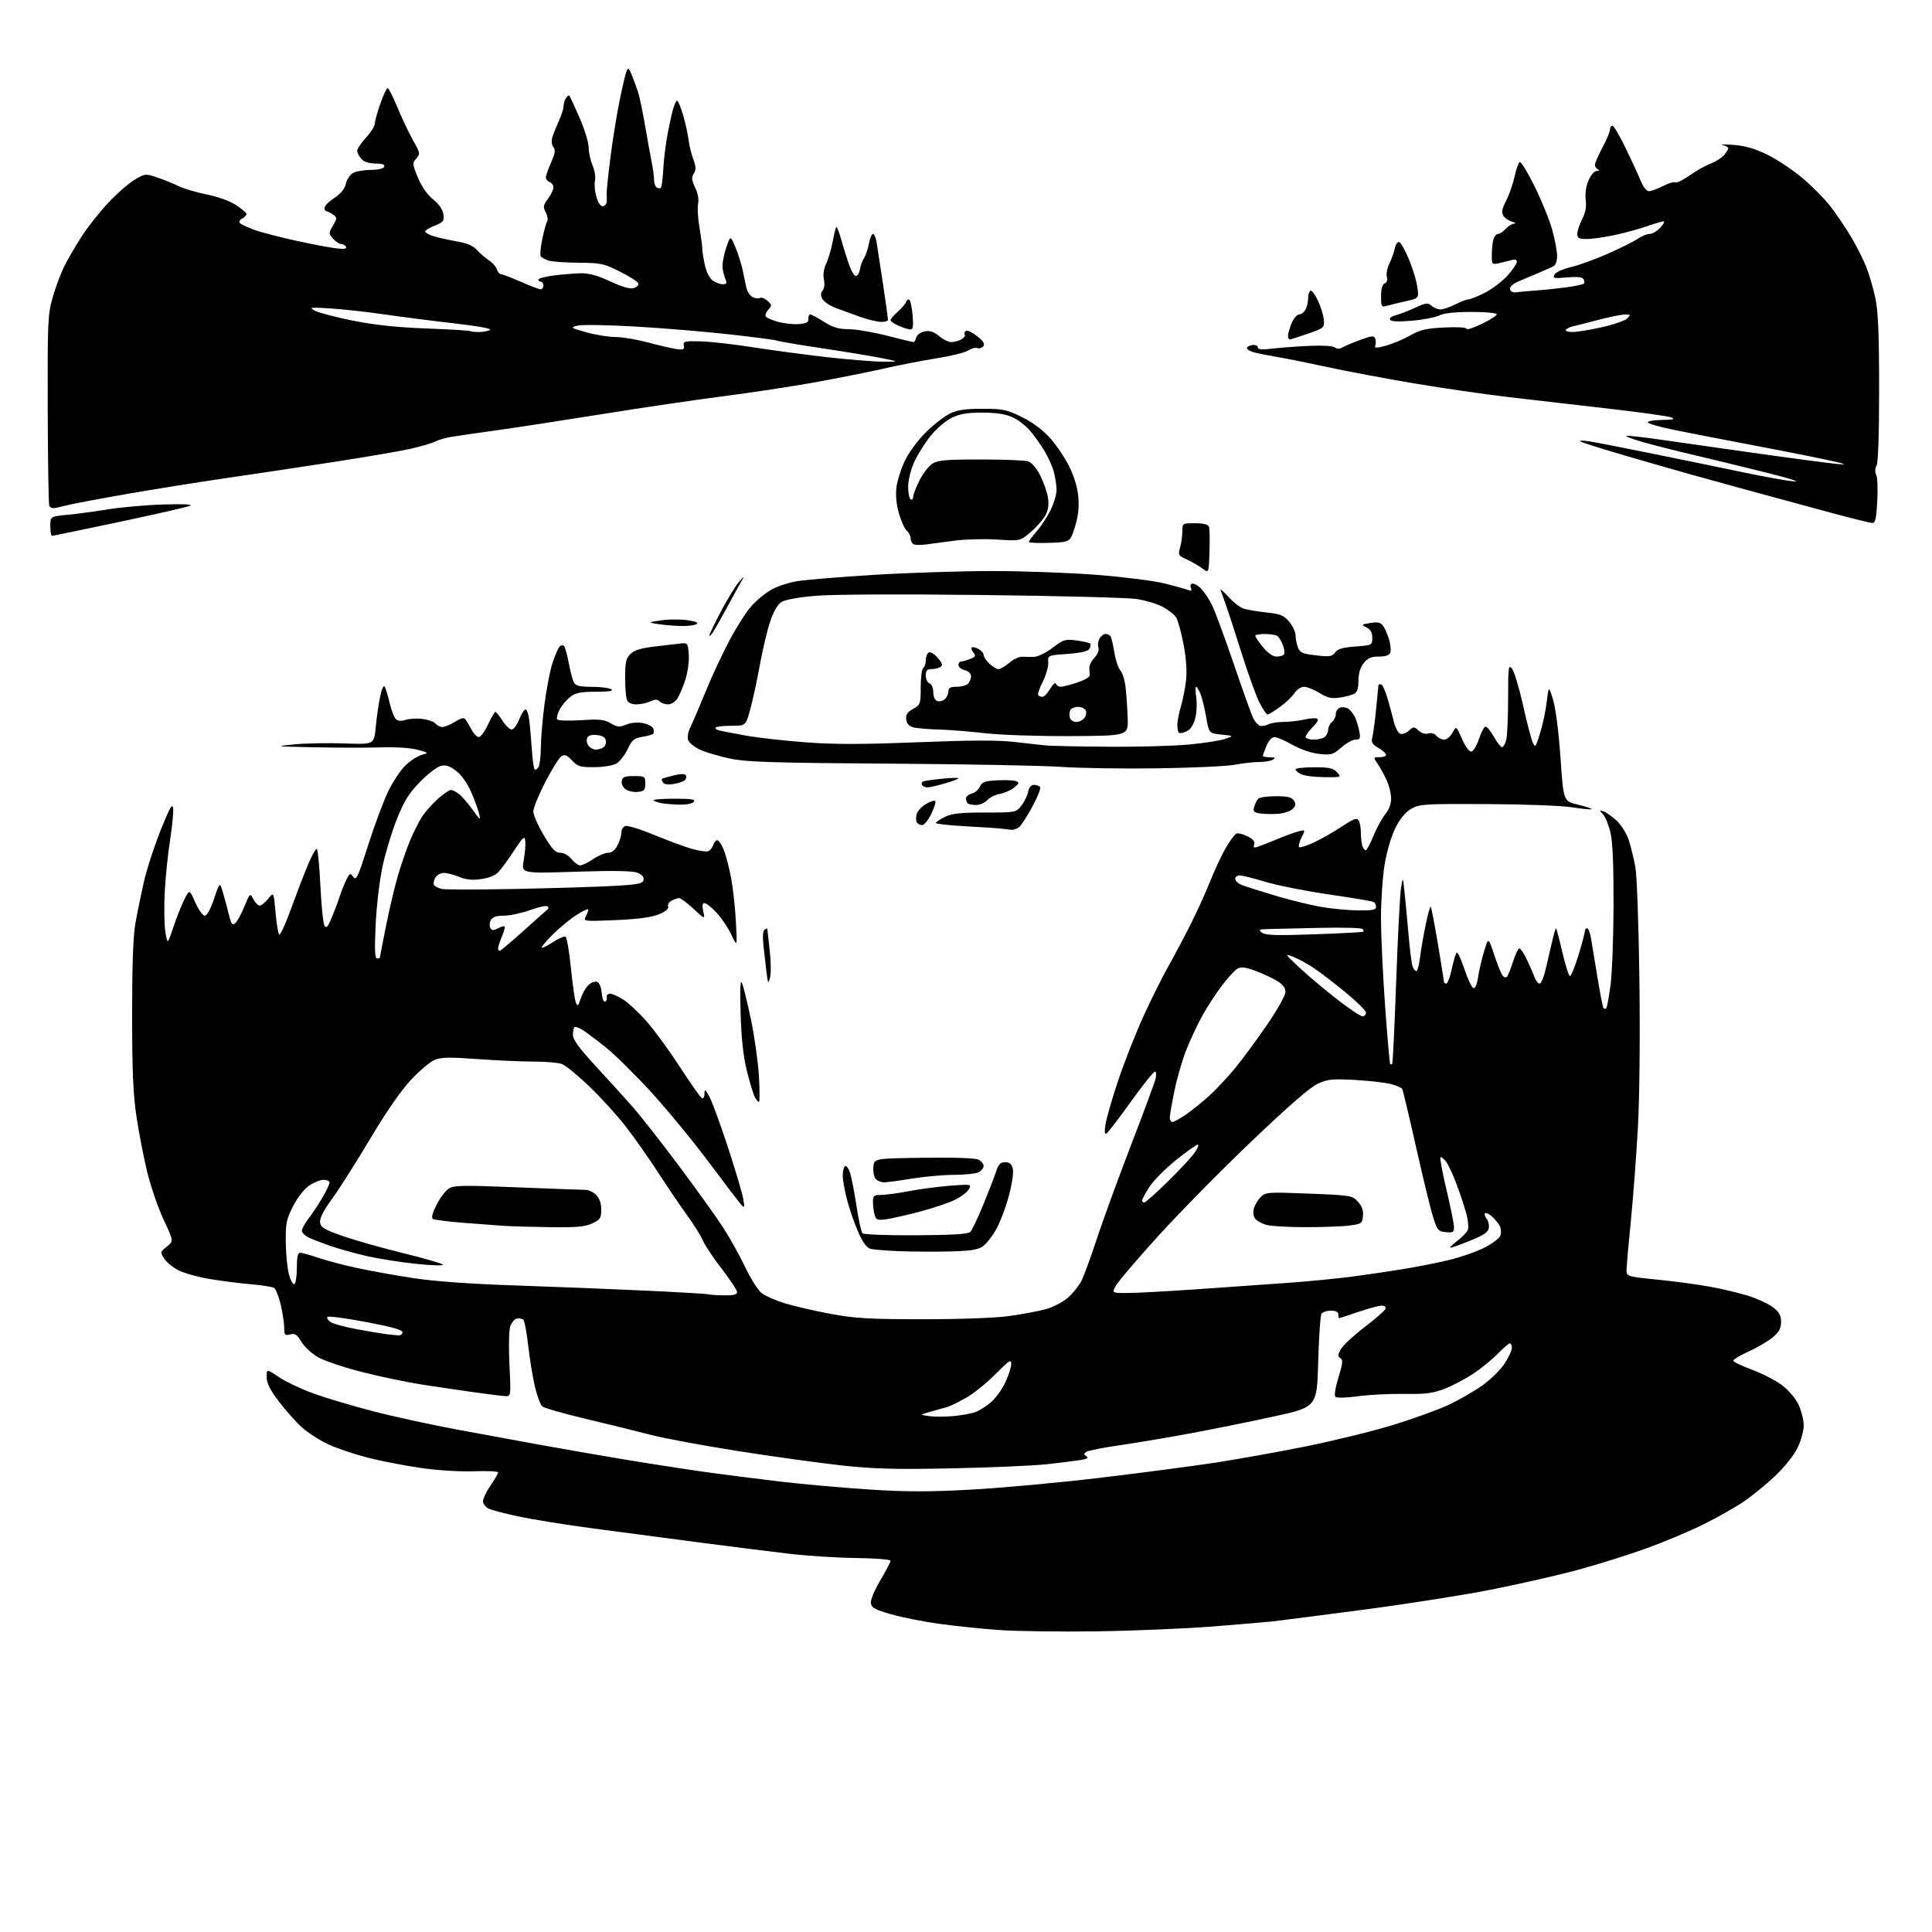 <?xml version="1.0" encoding="UTF-8" standalone="no"?>
<svg 
  version="1.1" 
  xmlns="http://www.w3.org/2000/svg" 
  xmlns:xlink="http://www.w3.org/1999/xlink" 
  xmlns:svg="http://www.w3.org/2000/svg"
  xmlns:rdf="http://www.w3.org/1999/02/22-rdf-syntax-ns#"
  xmlns:cc="http://creativecommons.org/ns#"
  xmlns:dc="http://purl.org/dc/elements/1.1/"
  viewBox="0 0 768 768"
  width="768"
  height="768"
>
<style>svg {background-color: white; }</style>"
<path stroke="none" fill="black" fill-rule="evenodd" d="M436.00,648.48C421.43,648.69 403.88,648.45 397.00,647.95C390.12,647.45 379.47,646.34 373.33,645.49C367.19,644.65 358.64,642.95 354.33,641.73C347.84,639.88 346.45,639.12 346.18,637.28C346.01,636.02 347.62,632.12 349.93,628.23C352.17,624.46 354.00,620.96 354.00,620.44C353.99,619.91 348.05,619.43 340.25,619.33C332.69,619.24 320.65,618.47 313.50,617.62C306.35,616.78 290.15,614.74 277.50,613.09C264.85,611.44 245.95,608.95 235.50,607.54C225.05,606.14 212.07,604.07 206.65,602.93C201.23,601.79 195.72,600.37 194.40,599.77C193.08,599.17 192.00,597.82 192.00,596.77C192.00,595.72 193.35,592.90 195.00,590.50C196.65,588.10 198.00,585.77 198.00,585.32C198.00,584.87 193.68,584.66 188.40,584.85C182.76,585.06 174.04,584.51 167.24,583.53C160.88,582.61 151.39,580.77 146.17,579.44C140.94,578.11 133.87,575.72 130.46,574.13C127.04,572.53 122.33,569.49 119.97,567.36C117.62,565.24 113.51,560.62 110.85,557.10C107.33,552.46 106.00,549.80 106.00,547.42C106.00,544.14 106.00,544.14 110.91,547.44C113.62,549.26 119.80,552.19 124.66,553.95C129.52,555.71 140.25,558.90 148.50,561.04C156.75,563.18 172.05,566.50 182.50,568.43C192.95,570.36 207.57,573.04 215.00,574.39C222.43,575.75 236.60,578.22 246.50,579.88C256.40,581.54 271.02,583.82 279.00,584.95C286.98,586.08 300.97,587.87 310.11,588.94C319.24,590.01 335.24,591.44 345.65,592.11C360.32,593.05 369.40,593.06 386.04,592.15C397.84,591.51 420.77,589.41 437.00,587.48C453.23,585.55 473.93,582.83 483.00,581.44C492.07,580.05 508.44,577.11 519.37,574.91C530.29,572.71 545.82,568.89 553.87,566.41C561.91,563.93 571.79,560.36 575.81,558.47C579.84,556.58 585.80,553.16 589.07,550.87C592.33,548.58 596.36,544.67 598.00,542.18C599.65,539.69 601.00,536.83 601.00,535.83C601.00,534.82 600.64,534.00 600.20,534.00C599.76,534.00 597.63,535.83 595.45,538.07C593.28,540.31 588.91,543.88 585.74,546.00C582.57,548.13 577.39,550.86 574.24,552.07C569.51,553.88 566.67,554.24 558.10,554.10C552.38,554.02 544.10,554.44 539.71,555.04C535.06,555.68 531.36,555.76 530.84,555.24C530.33,554.73 530.83,551.51 532.06,547.54C533.78,541.98 533.92,540.57 532.83,539.89C531.73,539.20 531.76,538.57 533.00,536.34C533.83,534.85 538.07,530.90 542.43,527.56C546.79,524.23 550.54,520.94 550.76,520.25C550.99,519.54 550.33,519.00 549.26,519.00C548.21,519.00 544.04,520.12 540.00,521.50C535.96,522.88 532.50,524.00 532.32,524.00C532.15,524.00 532.00,523.33 532.00,522.50C532.00,521.51 531.01,521.00 529.06,521.00C527.44,521.00 525.75,521.56 525.31,522.25C524.86,522.94 524.27,531.56 524.00,541.42C523.50,559.34 523.50,559.34 506.00,563.15C496.38,565.25 481.30,568.29 472.50,569.91C463.70,571.54 451.27,573.62 444.88,574.54C438.49,575.47 432.64,576.62 431.88,577.11C430.71,577.87 430.71,578.13 431.88,578.89C432.87,579.52 432.15,579.96 429.38,580.40C427.25,580.75 421.23,581.50 416.00,582.07C410.77,582.64 393.90,583.37 378.50,583.69C356.08,584.15 347.41,583.93 335.00,582.58C326.48,581.66 308.02,579.11 294.00,576.92C279.98,574.73 264.00,571.77 258.50,570.33C253.00,568.90 241.41,566.05 232.75,563.99C224.09,561.93 216.38,559.73 215.60,559.08C214.83,558.44 213.49,554.90 212.63,551.21C211.77,547.52 210.57,540.23 209.98,535.00C209.39,529.77 208.52,525.12 208.06,524.66C207.59,524.19 206.41,523.97 205.43,524.16C204.45,524.35 203.25,525.85 202.77,527.50C202.29,529.15 202.18,536.01 202.52,542.75C203.11,554.17 203.03,555.00 201.33,555.01C200.32,555.01 194.55,554.31 188.50,553.45C182.45,552.59 173.00,551.20 167.50,550.35C162.00,549.50 151.51,547.31 144.19,545.47C136.88,543.63 128.85,540.93 126.36,539.47C123.86,538.01 120.90,535.25 119.77,533.33C118.09,530.49 117.28,529.96 115.36,530.45C113.24,530.98 113.00,530.70 112.98,527.77C112.98,525.97 112.35,521.85 111.59,518.62C110.83,515.39 109.63,512.39 108.94,511.96C108.24,511.53 104.03,510.87 99.59,510.49C95.14,510.12 87.75,509.17 83.17,508.39C78.60,507.60 73.09,506.07 70.94,504.97C68.79,503.87 66.26,501.80 65.31,500.35C63.63,497.79 63.66,497.69 66.32,495.56C69.05,493.38 69.05,493.38 65.04,484.84C62.84,480.14 59.91,471.61 58.52,465.89C57.14,460.18 55.22,450.32 54.27,444.00C52.93,435.14 52.53,425.85 52.52,403.50C52.51,383.70 52.92,372.12 53.83,367.00C54.56,362.88 56.08,355.45 57.20,350.50C58.33,345.55 61.33,336.32 63.87,330.00C67.56,320.84 68.57,319.08 68.83,321.34C69.00,322.91 68.45,328.59 67.60,333.98C66.75,339.36 65.79,348.66 65.48,354.63C65.17,360.61 65.29,367.75 65.75,370.50C66.59,375.50 66.59,375.50 68.94,368.50C70.22,364.65 72.19,359.70 73.30,357.50C75.33,353.50 75.33,353.50 77.64,358.75C78.92,361.64 80.61,364.00 81.40,364.00C82.28,364.00 83.71,361.40 85.10,357.25C87.37,350.50 87.37,350.50 88.68,355.00C89.40,357.48 90.47,361.45 91.05,363.82C91.91,367.32 92.38,367.93 93.49,367.01C94.25,366.38 95.88,363.40 97.13,360.39C99.40,354.92 99.40,354.92 100.73,357.46C101.46,358.86 102.60,360.00 103.24,360.00C103.89,360.00 105.41,358.76 106.62,357.25C108.82,354.50 108.82,354.50 109.54,362.77C109.94,367.32 110.60,371.26 111.02,371.51C111.44,371.77 113.46,367.38 115.51,361.74C117.55,356.11 120.57,348.24 122.21,344.25C123.85,340.26 125.53,337.21 125.94,337.46C126.35,337.72 126.99,344.30 127.36,352.09C127.74,359.88 128.45,366.98 128.95,367.87C129.68,369.18 130.23,368.62 131.78,365.00C132.83,362.52 134.28,358.70 134.98,356.50C135.69,354.30 136.92,351.22 137.71,349.66C139.05,347.01 139.24,346.94 140.46,348.61C141.61,350.18 142.33,348.64 146.35,335.95C148.88,328.00 152.48,318.35 154.35,314.50C156.23,310.65 159.32,306.02 161.22,304.21C163.13,302.39 166.00,300.54 167.59,300.10C170.50,299.28 170.50,299.28 166.00,298.04C163.34,297.30 157.42,296.92 151.50,297.10C146.00,297.27 134.07,297.25 125.00,297.06C109.16,296.73 108.84,296.68 117.00,295.90C121.67,295.45 130.72,295.29 137.11,295.53C148.72,295.97 148.72,295.97 149.36,289.01C149.72,285.19 150.51,279.72 151.12,276.86C151.84,273.50 152.50,272.17 152.99,273.09C153.40,273.86 154.29,276.84 154.96,279.70C155.63,282.56 156.76,285.38 157.47,285.97C158.27,286.64 159.64,286.72 161.13,286.18C162.43,285.71 165.40,285.52 167.71,285.76C170.03,286.01 172.45,286.83 173.08,287.60C173.72,288.37 174.98,289.00 175.87,289.00C176.77,288.99 179.03,288.06 180.90,286.92C183.63,285.26 184.47,285.11 185.18,286.18C185.67,286.90 186.74,288.74 187.56,290.25C188.38,291.76 189.64,293.00 190.35,293.00C191.07,293.00 192.71,290.75 194.00,288.00C195.29,285.25 196.60,283.01 196.92,283.01C197.24,283.02 198.52,284.59 199.76,286.51C201.00,288.43 202.64,290.00 203.40,290.00C204.16,290.00 205.50,288.20 206.38,286.00C207.26,283.80 208.41,282.00 208.93,282.00C209.45,282.00 210.11,283.91 210.39,286.25C210.68,288.59 211.13,293.82 211.41,297.87C211.68,301.92 212.17,305.51 212.51,305.84C212.84,306.17 213.53,305.78 214.04,304.97C214.55,304.16 214.99,300.57 215.00,297.00C215.02,293.43 215.69,285.59 216.49,279.60C217.29,273.60 218.69,266.40 219.60,263.60C220.52,260.79 221.73,257.92 222.29,257.21C222.85,256.50 223.69,256.29 224.15,256.75C224.62,257.22 225.49,260.27 226.09,263.54C226.70,266.81 227.61,270.28 228.13,271.25C228.87,272.63 230.39,273.00 235.29,273.02C238.70,273.02 242.18,273.47 243.00,274.00C244.04,274.67 242.17,274.97 236.88,274.98C230.69,275.00 228.77,275.39 226.61,277.09C225.15,278.24 223.28,280.50 222.44,282.12C221.60,283.74 221.17,285.47 221.48,285.96C221.79,286.46 225.99,286.61 230.88,286.29C238.29,285.81 240.21,286.01 242.77,287.52C245.39,289.07 246.23,289.15 248.89,288.05C250.74,287.28 253.39,287.04 255.54,287.44C257.50,287.81 259.36,288.78 259.68,289.60C259.99,290.42 259.97,291.36 259.63,291.70C259.30,292.04 257.33,292.59 255.27,292.92C252.05,293.44 251.22,294.16 249.45,297.87C248.32,300.26 246.29,302.83 244.95,303.57C243.60,304.32 239.67,304.95 236.20,304.96C230.62,305.00 229.62,304.69 227.39,302.29C225.41,300.16 224.53,299.80 223.19,300.62C222.26,301.19 219.36,305.81 216.75,310.88C214.14,315.95 212.00,321.21 212.00,322.58C212.00,323.94 213.87,328.20 216.16,332.03C219.50,337.63 220.80,339.00 222.76,339.00C224.18,339.00 226.04,340.05 227.18,341.50C228.26,342.87 229.81,344.00 230.63,344.00C231.44,344.00 233.76,342.88 235.79,341.50C237.81,340.13 240.47,339.00 241.71,339.00C243.18,339.00 244.47,337.99 245.47,336.05C246.31,334.43 247.00,332.16 247.00,331.02C247.00,329.87 247.68,328.67 248.52,328.35C249.36,328.03 254.42,329.58 259.77,331.79C265.12,334.00 271.88,336.51 274.78,337.36C277.69,338.21 280.71,338.67 281.50,338.36C282.28,338.06 283.20,336.96 283.53,335.91C283.86,334.86 284.58,334.00 285.12,334.00C285.66,334.00 286.79,335.64 287.63,337.65C288.47,339.66 289.80,344.66 290.58,348.75C291.36,352.84 292.24,360.76 292.53,366.34C293.07,376.50 293.07,376.50 290.70,371.50C289.40,368.74 286.74,364.81 284.80,362.75C282.85,360.69 280.72,359.00 280.05,359.00C279.21,359.00 279.06,359.98 279.55,362.25C280.27,365.50 280.27,365.50 275.66,361.25C273.12,358.91 270.56,357.00 269.96,357.00C269.36,357.00 268.01,357.46 266.97,358.02C265.93,358.57 265.31,359.64 265.59,360.38C265.93,361.27 264.61,362.34 261.81,363.48C258.84,364.68 253.49,365.39 244.64,365.76C231.77,366.30 231.77,366.30 232.97,364.06C233.62,362.83 233.98,361.65 233.76,361.43C233.54,361.20 231.36,362.30 228.93,363.87C226.49,365.44 222.35,368.87 219.72,371.49C217.08,374.12 215.13,376.46 215.37,376.71C215.62,376.95 217.63,375.95 219.85,374.48C222.07,373.01 224.31,372.07 224.82,372.39C225.34,372.71 226.29,378.26 226.94,384.73C227.59,391.21 228.47,397.39 228.91,398.49C229.59,400.22 229.84,400.01 230.88,396.86C231.54,394.87 232.94,392.46 234.00,391.50C235.06,390.54 236.59,390.01 237.40,390.32C238.25,390.65 239.01,392.50 239.19,394.69C239.36,396.79 239.95,398.36 240.50,398.18C241.05,398.01 241.37,397.22 241.21,396.43C241.04,395.65 241.62,395.00 242.48,395.00C243.34,395.00 245.72,396.06 247.77,397.36C249.82,398.65 254.03,402.59 257.12,406.11C260.20,409.62 266.13,417.74 270.29,424.15C274.45,430.55 278.33,436.09 278.93,436.45C279.57,436.85 280.02,436.19 280.04,434.81C280.08,432.79 280.32,432.94 282.02,436.00C283.08,437.93 286.38,446.93 289.35,456.00C292.32,465.07 295.06,474.30 295.44,476.50C296.05,479.96 295.96,480.30 294.75,479.00C293.97,478.18 288.13,470.52 281.77,462.00C275.40,453.48 265.03,440.88 258.73,434.00C252.42,427.12 244.39,419.20 240.88,416.40C237.37,413.59 233.25,410.49 231.72,409.51C230.19,408.53 228.67,408.00 228.34,408.32C228.02,408.65 227.75,410.06 227.75,411.46C227.75,413.26 230.31,416.76 236.62,423.60C241.51,428.88 248.14,436.19 251.36,439.85C254.59,443.51 262.94,454.15 269.92,463.50C276.90,472.85 284.74,483.78 287.35,487.79C289.96,491.79 293.91,498.88 296.13,503.53C298.35,508.18 301.31,512.89 302.72,513.99C304.13,515.10 308.25,516.93 311.89,518.05C315.52,519.18 323.68,521.07 330.00,522.25C339.77,524.07 345.26,524.40 366.50,524.42C381.40,524.43 395.34,523.93 401.00,523.16C406.23,522.45 412.86,521.22 415.75,520.41C418.63,519.61 422.59,517.54 424.55,515.82C426.51,514.10 428.93,511.07 429.92,509.09C430.91,507.12 433.64,499.65 435.99,492.50C438.34,485.35 444.41,468.70 449.49,455.50C454.57,442.30 459.02,430.26 459.38,428.75C459.75,427.21 459.62,426.00 459.08,426.00C458.55,426.00 454.25,431.38 449.53,437.96C444.80,444.54 440.45,450.22 439.86,450.59C439.11,451.05 438.99,449.90 439.47,446.88C439.84,444.47 442.13,436.58 444.55,429.35C446.97,422.12 451.50,410.65 454.60,403.85C457.71,397.06 462.16,388.12 464.50,384.00C466.83,379.88 470.83,372.34 473.38,367.25C475.93,362.16 479.40,354.51 481.09,350.25C482.78,345.99 485.53,340.10 487.20,337.17C488.87,334.24 490.82,331.62 491.53,331.35C492.24,331.08 494.25,331.59 495.99,332.50C498.15,333.61 498.97,334.63 498.57,335.69C498.13,336.83 498.44,337.10 499.74,336.70C500.71,336.40 504.20,335.02 507.50,333.65C510.80,332.27 514.73,330.84 516.22,330.47C518.95,329.80 518.95,329.80 517.37,332.96C516.50,334.70 516.06,336.40 516.40,336.73C516.73,337.07 519.36,336.25 522.23,334.92C525.10,333.59 530.10,330.75 533.33,328.60C538.05,325.47 539.37,324.98 540.08,326.10C540.57,326.87 540.98,329.15 540.98,331.17C540.99,333.19 541.27,335.55 541.61,336.42C541.94,337.29 542.53,338.00 542.92,338.00C543.31,338.00 544.69,335.41 545.98,332.25C547.28,329.09 549.38,325.23 550.67,323.67C552.10,321.94 553.00,319.53 553.00,317.46C553.00,315.59 552.23,312.37 551.28,310.28C550.34,308.20 548.73,305.26 547.71,303.75C545.86,301.00 545.86,301.00 548.43,301.00C549.84,301.00 551.00,300.58 551.00,300.06C551.00,299.54 549.63,298.30 547.95,297.31C545.44,295.83 545.02,295.07 545.54,293.01C545.90,291.63 546.58,286.45 547.06,281.50C547.55,276.55 547.96,272.39 547.97,272.25C547.99,272.11 548.43,272.00 548.95,272.00C549.47,272.00 550.59,274.36 551.45,277.25C552.30,280.14 553.47,284.44 554.05,286.80C554.63,289.17 555.77,291.36 556.59,291.67C557.41,291.99 558.96,291.44 560.04,290.47C561.91,288.78 562.09,288.77 563.93,290.44C565.09,291.49 566.62,291.94 567.79,291.57C568.94,291.20 570.23,291.57 570.98,292.48C571.68,293.31 573.08,294.00 574.09,294.00C575.11,294.00 576.59,292.76 577.40,291.25C578.86,288.50 578.86,288.50 581.18,293.75C582.58,296.92 584.06,298.90 584.91,298.75C585.69,298.61 587.04,296.37 587.91,293.76C588.79,291.15 589.95,288.94 590.50,288.85C591.05,288.76 592.55,290.56 593.82,292.84C595.10,295.13 596.56,297.00 597.06,297.00C597.55,297.00 598.31,295.76 598.73,294.25C599.15,292.74 599.50,285.29 599.50,277.70C599.50,265.08 599.63,264.06 601.05,265.81C601.90,266.86 603.85,273.30 605.38,280.11C606.90,286.93 608.64,293.62 609.23,295.00C610.25,297.37 610.41,297.19 612.18,291.52C613.22,288.23 614.42,282.60 614.85,279.02C615.64,272.50 615.64,272.50 617.39,278.24C618.42,281.64 619.61,290.98 620.32,301.24C621.50,318.50 621.50,318.50 627.29,319.87C630.48,320.63 632.90,321.43 632.68,321.66C632.46,321.88 628.95,321.54 624.89,320.91C620.82,320.27 605.58,319.69 591.00,319.63C566.15,319.51 564.28,319.63 561.00,321.51C558.66,322.85 556.57,325.38 554.70,329.11C553.07,332.37 551.28,338.41 550.42,343.60C549.61,348.49 548.95,358.12 548.96,365.00C548.97,371.88 549.71,387.62 550.60,400.00C551.50,412.38 552.40,422.69 552.62,422.92C552.83,423.15 553.19,423.14 553.42,422.91C553.66,422.68 554.37,407.87 555.01,389.99C555.65,372.12 556.51,355.48 556.92,353.00C557.67,348.50 557.67,348.50 558.26,354.00C558.59,357.02 559.31,364.68 559.86,371.00C560.41,377.32 561.16,383.29 561.54,384.25C561.91,385.21 562.57,386.00 563.01,386.00C563.45,386.00 564.10,383.64 564.46,380.75C564.81,377.86 565.82,372.00 566.70,367.73C567.58,363.46 568.50,360.16 568.74,360.40C568.98,360.65 570.26,367.29 571.58,375.17C572.90,383.05 573.98,389.84 573.99,390.25C573.99,390.66 574.42,391.00 574.93,391.00C575.44,391.00 576.41,388.41 577.09,385.25C577.76,382.09 578.63,379.14 579.01,378.70C579.39,378.26 580.78,381.16 582.10,385.14C583.42,389.13 585.03,392.55 585.68,392.75C586.41,392.98 587.13,391.35 587.55,388.49C587.94,385.94 589.01,381.30 589.95,378.18C591.64,372.50 591.64,372.50 593.96,379.50C595.23,383.35 596.73,387.08 597.29,387.79C597.85,388.50 598.64,388.73 599.03,388.29C599.43,387.86 600.52,385.14 601.46,382.25C602.39,379.36 603.53,377.00 603.99,377.00C604.45,377.00 605.74,378.91 606.86,381.25C607.98,383.59 609.36,386.74 609.92,388.25C610.49,389.76 611.39,391.00 611.94,391.00C612.48,391.00 613.37,389.31 613.91,387.25C614.46,385.19 615.64,380.24 616.53,376.25C617.43,372.26 618.32,369.00 618.51,369.00C618.70,369.00 619.84,373.27 621.05,378.50C622.26,383.73 623.63,388.00 624.09,388.00C624.56,388.00 626.08,384.26 627.47,379.70C628.86,375.13 630.00,370.86 630.00,370.20C630.00,369.54 630.39,369.00 630.87,369.00C631.35,369.00 632.04,370.69 632.41,372.75C632.78,374.81 633.94,381.84 634.99,388.37C636.05,394.90 637.15,400.49 637.45,400.79C637.75,401.09 638.23,401.10 638.51,400.83C638.79,400.55 639.54,396.53 640.18,391.91C640.81,387.28 641.37,372.93 641.41,360.00C641.46,344.25 641.06,334.70 640.21,331.04C639.50,328.04 638.18,324.76 637.27,323.75C635.71,322.02 635.73,321.96 637.56,322.60C638.63,322.98 640.95,324.65 642.73,326.32C644.50,327.99 646.63,331.41 647.45,333.92C648.27,336.44 649.44,341.20 650.06,344.50C650.69,347.89 651.40,367.42 651.69,389.38C651.99,412.54 651.74,436.41 651.08,448.38C650.46,459.45 649.22,475.93 648.32,485.00C647.42,494.07 646.64,502.83 646.59,504.46C646.50,507.43 646.50,507.43 658.84,508.67C665.63,509.35 675.08,510.63 679.84,511.50C684.61,512.36 691.42,514.00 695.00,515.12C698.58,516.25 702.96,518.28 704.75,519.64C707.28,521.56 708.00,522.84 708.00,525.46C708.00,528.02 707.23,529.48 704.75,531.57C702.96,533.09 698.69,535.61 695.25,537.17C691.81,538.74 689.00,540.41 689.00,540.88C689.00,541.35 692.26,542.93 696.25,544.40C700.24,545.87 705.58,548.59 708.12,550.45C710.87,552.46 713.60,555.61 714.87,558.23C716.04,560.65 717.00,564.43 717.00,566.62C717.00,568.89 715.90,572.82 714.44,575.75C712.98,578.68 709.13,583.46 705.45,586.90C701.92,590.20 696.35,594.73 693.08,596.95C689.81,599.17 682.72,603.19 677.32,605.88C671.92,608.58 661.67,612.89 654.54,615.47C647.42,618.05 635.04,621.93 627.04,624.09C619.04,626.25 603.50,629.79 592.50,631.96C581.50,634.12 558.55,637.72 541.50,639.95C524.45,642.19 508.48,644.24 506.00,644.52C503.52,644.79 492.73,645.71 482.00,646.56C471.27,647.40 450.57,648.27 436.00,648.48zM379.50,562.87C382.80,562.52 386.65,561.77 388.06,561.21C389.46,560.65 392.11,558.93 393.95,557.39C395.78,555.85 398.34,552.31 399.63,549.54C400.92,546.77 401.98,543.46 401.99,542.18C402.00,540.19 401.11,540.77 395.73,546.23C392.29,549.72 387.00,553.98 383.98,555.68C380.97,557.38 377.60,559.02 376.50,559.33C375.40,559.63 372.48,560.45 370.00,561.14C365.50,562.40 365.50,562.40 369.50,562.95C371.70,563.25 376.20,563.21 379.50,562.87zM158.25,530.85C159.21,530.93 160.00,530.38 160.00,529.62C160.00,528.64 155.83,527.46 145.45,525.51C137.44,524.00 130.58,523.09 130.20,523.47C129.82,523.85 130.30,524.75 131.28,525.46C132.26,526.18 136.98,527.49 141.78,528.37C146.58,529.26 151.85,530.14 153.50,530.34C155.15,530.54 157.29,530.77 158.25,530.85zM287.75,514.92C291.56,514.98 293.00,514.63 293.00,513.63C293.00,512.88 290.26,508.72 286.91,504.38C283.56,500.05 280.19,495.00 279.42,493.16C278.65,491.32 275.85,486.82 273.19,483.16C270.53,479.50 265.29,471.77 261.55,466.00C257.81,460.23 251.94,451.90 248.51,447.50C245.08,443.10 238.60,436.00 234.11,431.72C229.62,427.43 224.81,423.50 223.41,422.97C222.01,422.43 216.96,422.00 212.18,421.99C207.41,421.99 197.30,421.54 189.72,420.99C178.66,420.19 175.31,420.26 172.72,421.35C170.95,422.09 166.70,425.69 163.29,429.35C159.34,433.57 153.44,442.10 147.11,452.75C141.62,461.96 134.84,472.65 132.04,476.50C128.65,481.14 127.03,484.30 127.22,485.88C127.46,487.89 128.81,488.72 136.00,491.26C140.68,492.91 151.41,495.96 159.86,498.04C168.31,500.12 175.62,502.22 176.11,502.71C176.60,503.20 171.72,503.05 165.25,502.38C158.79,501.71 149.68,500.24 145.00,499.13C140.32,498.01 134.03,496.23 131.00,495.17C127.97,494.10 124.26,492.66 122.75,491.96C121.24,491.25 120.00,490.03 120.00,489.23C120.00,488.44 121.27,486.15 122.82,484.14C124.37,482.14 126.84,478.39 128.32,475.82C129.79,473.25 131.00,470.66 131.00,470.07C131.00,469.48 129.94,469.00 128.65,469.00C127.35,469.00 124.77,470.02 122.92,471.28C120.92,472.62 118.30,475.97 116.52,479.46C113.82,484.75 113.51,486.27 113.60,493.94C113.65,498.65 114.24,504.43 114.90,506.78C115.55,509.13 116.52,510.80 117.05,510.47C117.57,510.15 118.00,507.21 118.00,503.94C118.00,499.63 118.37,498.00 119.34,498.00C120.08,498.00 123.23,498.88 126.34,499.94C129.45,501.01 136.38,502.85 141.75,504.01C147.11,505.18 157.35,507.02 164.50,508.10C172.86,509.37 187.31,510.40 205.00,510.99C220.12,511.50 243.30,512.42 256.50,513.04C269.70,513.65 280.95,514.31 281.50,514.50C282.05,514.69 284.86,514.88 287.75,514.92zM448.19,513.99C451.66,513.98 463.95,513.32 475.50,512.52C487.05,511.72 503.25,510.58 511.50,509.99C519.75,509.39 531.23,508.29 537.00,507.54C542.77,506.78 552.00,505.43 557.50,504.53C563.00,503.63 571.25,502.01 575.84,500.92C580.43,499.83 586.81,497.61 590.02,495.99C593.24,494.36 596.13,492.16 596.48,491.06C596.83,489.97 596.68,488.27 596.15,487.28C595.62,486.29 594.24,484.62 593.09,483.58C591.93,482.53 590.70,481.97 590.35,482.32C590.00,482.67 590.26,483.61 590.93,484.42C591.60,485.23 592.01,486.89 591.83,488.10C591.58,489.80 589.87,490.98 584.50,493.15C580.65,494.71 577.09,495.99 576.59,495.99C576.09,496.00 577.31,494.76 579.31,493.25C581.31,491.74 583.20,489.73 583.52,488.80C583.84,487.86 583.60,485.16 582.98,482.80C582.37,480.43 580.67,475.26 579.22,471.30C577.77,467.34 575.81,463.07 574.86,461.82C573.91,460.56 572.90,459.77 572.60,460.06C572.31,460.36 573.40,466.20 575.02,473.05C576.65,479.90 577.98,486.54 577.99,487.81C578.00,489.82 577.57,490.09 574.75,489.81C571.77,489.53 571.35,489.04 569.74,484.00C568.77,480.98 565.70,468.40 562.92,456.05C560.15,443.71 557.66,433.26 557.40,432.84C557.14,432.42 555.26,431.59 553.21,431.00C551.17,430.41 544.76,429.65 538.96,429.32C529.76,428.80 527.85,428.98 523.96,430.72C520.97,432.05 512.26,439.61 497.59,453.60C485.54,465.10 468.89,481.99 460.59,491.14C452.29,500.29 444.69,509.18 443.69,510.89C441.89,514.00 441.89,514.00 448.19,513.99zM377.24,497.48C371.33,497.61 362.45,497.56 357.50,497.36C352.55,497.16 347.48,496.76 346.23,496.48C344.64,496.11 343.17,494.22 341.36,490.23C339.93,487.08 337.91,481.38 336.88,477.57C335.85,473.75 335.00,469.17 335.00,467.38C335.00,465.58 335.41,463.86 335.92,463.55C336.43,463.24 337.32,464.45 337.91,466.24C338.50,468.03 339.65,473.97 340.47,479.43C341.29,484.89 342.36,489.76 342.86,490.26C343.35,490.75 352.92,491.11 364.13,491.04C378.63,490.96 384.85,490.58 385.70,489.71C386.36,489.05 388.67,484.23 390.82,479.00C392.97,473.77 395.28,467.81 395.95,465.75C396.90,462.79 397.66,462.00 399.56,462.00C401.30,462.00 402.14,462.70 402.61,464.56C402.98,466.06 402.31,470.61 401.00,475.49C399.77,480.09 397.46,486.13 395.87,488.91C394.28,491.69 391.85,494.71 390.48,495.60C388.63,496.82 385.19,497.30 377.24,497.48zM218.72,487.82C211.45,487.72 203.25,487.49 200.50,487.31C197.75,487.13 190.47,486.58 184.32,486.10C178.18,485.61 172.67,484.91 172.08,484.55C171.39,484.12 171.89,482.18 173.52,478.97C174.89,476.25 177.07,473.35 178.35,472.51C180.39,471.17 183.79,471.10 205.59,471.98C219.29,472.53 231.51,472.98 232.75,472.99C233.99,472.99 235.90,473.90 237.00,475.00C238.30,476.30 239.00,478.33 239.00,480.81C239.00,484.20 238.60,484.82 235.47,486.31C232.63,487.67 229.32,487.96 218.72,487.82zM519.00,487.82C512.12,487.82 505.09,487.41 503.38,486.91C501.66,486.42 499.69,485.34 499.01,484.52C498.30,483.65 498.04,481.96 498.41,480.49C498.76,479.09 499.98,477.02 501.12,475.88C503.11,473.89 503.86,473.84 520.34,474.48C537.05,475.14 537.56,475.23 539.80,477.70C541.40,479.46 542.02,481.20 541.80,483.37C541.52,486.31 541.20,486.54 536.50,487.16C533.75,487.53 525.88,487.82 519.00,487.82zM352.40,484.66C348.70,485.17 348.23,484.99 347.66,482.86C347.31,481.56 347.02,479.26 347.01,477.75C347.00,475.31 347.37,475.00 350.25,475.00C352.04,475.00 357.03,474.32 361.35,473.50C365.66,472.67 373.03,471.70 377.72,471.34C386.10,470.70 386.22,470.72 385.14,472.75C384.53,473.88 382.01,475.78 379.54,476.98C377.08,478.17 370.88,480.26 365.78,481.62C360.67,482.97 354.65,484.34 352.40,484.66zM454.87,478.00C455.35,478.00 459.53,474.29 464.16,469.75C468.79,465.21 473.61,460.04 474.86,458.25C476.11,456.46 476.68,455.00 476.13,455.00C475.57,455.00 471.65,457.79 467.41,461.20C463.17,464.61 458.42,469.43 456.85,471.90C455.28,474.37 454.00,476.75 454.00,477.20C454.00,477.64 454.39,478.00 454.87,478.00zM351.37,470.00C350.20,470.00 348.71,469.35 348.05,468.57C347.40,467.78 347.01,465.64 347.18,463.82C347.50,460.50 347.50,460.50 367.28,460.23C379.78,460.06 387.78,460.35 389.03,461.01C390.11,461.59 391.00,462.71 391.00,463.50C391.00,464.29 390.13,465.40 389.07,465.96C388.00,466.53 383.61,467.01 379.32,467.02C375.02,467.03 367.45,467.70 362.50,468.51C357.55,469.33 352.54,469.99 351.37,470.00zM466.07,446.00C466.66,446.00 469.03,444.70 471.34,443.11C473.65,441.52 477.82,438.17 480.62,435.65C483.42,433.13 488.20,428.02 491.23,424.29C494.27,420.55 499.96,412.81 503.87,407.09C507.79,401.36 511.00,395.61 511.00,394.32C511.00,392.74 509.93,391.31 507.75,389.98C505.96,388.88 502.11,387.09 499.20,385.99C495.28,384.51 493.39,384.25 492.00,385.00C490.96,385.56 488.14,388.60 485.74,391.76C483.33,394.92 479.77,400.43 477.82,404.00C475.86,407.57 473.02,413.64 471.51,417.49C469.99,421.33 467.91,428.53 466.89,433.49C465.86,438.44 465.02,443.29 465.01,444.25C465.01,445.21 465.48,446.00 466.07,446.00zM301.69,438.00C301.35,438.00 300.60,437.13 300.04,436.07C299.47,435.00 298.07,430.39 296.93,425.82C295.49,420.05 294.72,413.05 294.41,403.00C294.11,393.12 294.28,389.21 294.94,390.72C295.48,391.94 297.06,398.39 298.47,405.06C299.88,411.72 301.32,421.86 301.67,427.59C302.02,433.31 302.03,438.00 301.69,438.00zM541.60,404.00C542.37,404.00 543.00,403.37 543.00,402.59C543.00,401.81 539.51,398.30 535.25,394.79C530.99,391.28 525.36,386.94 522.74,385.14C520.12,383.35 516.30,381.23 514.24,380.42C510.56,378.98 510.59,379.04 516.50,384.60C519.80,387.71 526.48,393.34 531.35,397.12C536.21,400.91 540.83,404.00 541.60,404.00zM306.10,388.64C305.37,391.27 305.26,391.10 304.70,386.50C304.36,383.75 303.82,378.96 303.48,375.85C303.11,372.30 303.28,369.95 303.94,369.54C304.52,369.18 305.00,369.02 305.01,369.19C305.01,369.36 305.44,373.16 305.95,377.64C306.47,382.11 306.53,387.06 306.10,388.64zM149.85,381.00C150.48,381.00 151.00,380.85 151.00,380.68C151.00,380.50 152.11,374.76 153.48,367.93C154.84,361.09 157.04,351.87 158.37,347.44C159.69,343.01 161.82,336.93 163.08,333.94C164.35,330.95 166.36,326.92 167.55,324.99C168.74,323.07 171.58,319.80 173.86,317.74C176.14,315.68 178.57,314.01 179.25,314.02C179.94,314.03 181.46,314.82 182.63,315.77C183.80,316.72 186.19,319.52 187.96,322.00C190.90,326.14 191.10,326.26 190.46,323.50C190.08,321.85 188.64,317.92 187.26,314.77C185.74,311.30 183.39,308.01 181.32,306.43C178.72,304.45 177.23,303.97 175.19,304.48C173.71,304.84 170.00,307.70 166.95,310.83C162.53,315.36 160.67,318.36 157.74,325.66C155.73,330.70 153.15,339.25 152.01,344.66C150.86,350.07 149.65,360.46 149.32,367.75C148.87,377.42 149.01,381.00 149.85,381.00zM198.62,378.00C198.96,378.00 203.35,374.30 208.37,369.78C213.39,365.27 217.69,361.44 217.92,361.28C218.15,361.13 218.01,360.68 217.61,360.28C217.22,359.88 214.10,360.56 210.70,361.78C207.29,363.00 202.60,364.00 200.29,364.00C197.25,364.00 195.80,364.50 195.10,365.80C194.57,366.80 194.50,368.19 194.94,368.91C195.58,369.93 196.22,369.96 197.96,369.02C199.18,368.37 200.36,368.03 200.60,368.27C200.83,368.50 200.35,370.32 199.51,372.31C198.68,374.31 198.00,376.40 198.00,376.97C198.00,377.54 198.28,378.00 198.62,378.00zM522.49,371.40C532.95,371.03 541.69,370.57 541.92,370.36C542.15,370.16 542.00,369.66 541.58,369.25C541.17,368.84 533.56,368.65 524.67,368.84C515.77,369.02 506.56,369.23 504.19,369.31C500.37,369.43 500.09,369.59 501.69,370.76C503.11,371.80 507.51,371.94 522.49,371.40zM539.75,361.90C545.44,361.98 547.00,361.69 547.00,360.56C547.00,359.77 546.60,358.87 546.12,358.57C545.63,358.27 537.64,356.92 528.37,355.57C519.09,354.22 507.71,351.97 503.07,350.56C498.44,349.15 493.83,348.00 492.82,348.00C491.82,348.00 491.00,348.62 491.00,349.38C491.00,350.14 492.24,351.25 493.75,351.84C495.26,352.44 501.23,354.33 507.00,356.05C512.77,357.77 520.88,359.76 525.00,360.48C529.12,361.20 535.76,361.84 539.75,361.90zM205.50,353.36C220.90,353.04 238.45,352.50 244.49,352.14C253.85,351.60 255.53,351.24 255.81,349.75C256.03,348.60 255.19,347.64 253.32,346.91C251.38,346.16 243.74,346.04 228.87,346.52C207.23,347.23 207.23,347.23 208.18,342.04C208.69,339.18 208.98,335.72 208.81,334.35C208.54,332.13 208.03,332.56 204.33,338.17C202.04,341.65 199.25,345.47 198.14,346.65C196.87,347.99 194.27,349.05 191.20,349.47C187.70,349.95 185.20,349.69 182.52,348.57C180.45,347.71 177.70,347.00 176.41,347.00C175.05,347.00 173.60,347.88 172.94,349.11C172.32,350.27 172.19,351.57 172.66,352.01C173.12,352.45 174.40,353.06 175.50,353.36C176.60,353.67 190.10,353.67 205.50,353.36zM402.06,329.85C401.20,329.77 399.38,329.56 398.00,329.40C396.62,329.23 390.21,328.80 383.75,328.45C377.29,328.09 372.01,327.51 372.02,327.15C372.04,326.79 373.63,325.71 375.57,324.75C378.35,323.37 381.68,323.00 391.47,323.00C403.76,323.00 403.87,322.98 406.00,320.28C407.18,318.78 408.39,316.30 408.69,314.78C409.06,312.96 409.88,312.00 411.07,312.00C412.06,312.00 413.14,312.42 413.46,312.93C413.78,313.45 412.38,316.93 410.37,320.68C408.35,324.43 406.00,328.06 405.16,328.75C404.31,329.44 402.92,329.93 402.06,329.85zM366.57,328.00C365.77,328.00 364.82,327.52 364.46,326.94C364.11,326.36 364.06,324.89 364.36,323.68C364.67,322.47 366.32,320.65 368.03,319.64C369.74,318.63 371.42,318.08 371.76,318.42C372.10,318.77 371.40,321.06 370.20,323.52C369.01,325.98 367.37,328.00 366.57,328.00zM507.85,323.51C505.46,323.67 502.24,323.59 500.71,323.33C498.37,322.94 498.02,322.50 498.57,320.68C498.93,319.48 499.64,318.05 500.15,317.51C500.67,316.96 503.82,316.51 507.17,316.51C511.85,316.50 513.51,316.90 514.36,318.23C515.22,319.57 515.10,320.33 513.84,321.59C512.94,322.49 510.25,323.35 507.85,323.51zM270.13,319.86C267.58,319.79 264.38,319.53 263.00,319.28C261.62,319.03 260.19,318.53 259.80,318.17C259.42,317.80 263.09,317.50 267.97,317.50C274.96,317.49 276.61,317.76 275.79,318.75C275.20,319.46 272.77,319.94 270.13,319.86zM388.01,320.00C386.54,320.00 385.03,319.70 384.67,319.33C384.30,318.97 384.00,318.08 384.00,317.35C384.00,316.63 385.03,315.78 386.29,315.46C387.54,315.15 389.01,313.90 389.54,312.70C390.35,310.85 391.44,310.45 396.39,310.20C399.63,310.03 403.00,310.17 403.89,310.52C405.27,311.06 405.17,311.42 403.18,313.04C401.90,314.08 399.34,315.22 397.49,315.57C395.64,315.91 393.36,317.05 392.41,318.10C391.46,319.14 389.48,320.00 388.01,320.00zM253.50,314.79C251.85,314.96 249.66,314.48 248.64,313.73C247.61,312.97 246.95,311.51 247.15,310.43C247.46,308.86 248.37,308.50 252.01,308.50C256.33,308.50 256.50,308.61 256.50,311.50C256.50,314.10 256.10,314.54 253.50,314.79zM368.66,313.00C367.81,313.00 366.84,312.55 366.50,311.99C366.15,311.44 366.46,310.80 367.19,310.57C367.91,310.34 371.31,309.87 374.75,309.53C378.19,309.18 381.00,309.12 381.00,309.38C381.00,309.64 378.57,310.57 375.60,311.43C372.62,312.29 369.50,313.00 368.66,313.00zM267.79,311.65C265.58,312.01 263.98,311.78 263.53,311.04C263.13,310.40 262.96,309.74 263.15,309.58C263.34,309.43 265.42,308.83 267.76,308.25C270.53,307.57 272.22,307.55 272.62,308.19C272.95,308.73 272.80,309.60 272.28,310.12C271.75,310.65 269.74,311.33 267.79,311.65zM526.40,308.93C522.61,308.90 518.49,308.38 517.25,307.78C516.01,307.18 515.00,306.31 515.00,305.85C515.00,305.38 518.31,305.00 522.35,305.00C528.42,305.00 530.00,305.35 531.50,307.00C533.29,308.98 533.25,309.00 526.40,308.93zM460.50,305.42C446.75,305.62 429.43,305.37 422.00,304.85C414.57,304.33 383.75,303.75 353.50,303.56C308.70,303.28 297.06,302.93 290.76,301.66C286.50,300.80 281.03,299.22 278.60,298.15C276.16,297.07 273.91,295.29 273.55,294.15C273.19,293.02 273.54,290.84 274.33,289.30C275.12,287.76 277.88,281.32 280.46,275.00C283.04,268.68 287.44,259.26 290.24,254.07C293.04,248.88 296.91,242.89 298.83,240.76C300.76,238.63 304.17,235.82 306.42,234.52C308.66,233.21 313.20,231.67 316.50,231.09C319.80,230.52 333.67,229.36 347.33,228.52C360.98,227.68 382.20,227.00 394.47,227.00C406.75,227.00 425.50,227.69 436.14,228.53C446.79,229.37 458.88,230.90 463.00,231.94C467.12,232.98 471.29,234.14 472.26,234.52C473.61,235.06 473.88,234.84 473.40,233.61C473.01,232.59 473.31,232.00 474.22,232.00C475.01,232.00 476.58,233.01 477.71,234.25C478.85,235.49 480.69,238.32 481.80,240.55C482.92,242.77 486.75,253.12 490.31,263.55C493.87,273.97 497.34,283.71 498.03,285.19C498.71,286.68 499.92,288.14 500.71,288.44C501.50,288.74 502.98,288.54 504.01,288.00C505.03,287.45 507.81,286.99 510.18,286.98C512.56,286.96 516.24,286.55 518.37,286.05C520.50,285.56 522.80,285.37 523.49,285.63C524.31,285.95 523.77,287.08 521.87,288.98C520.29,290.56 519.00,292.33 519.00,292.92C519.00,293.52 520.48,294.00 522.30,294.00C524.11,294.00 526.14,293.46 526.80,292.80C527.46,292.14 528.00,290.85 528.00,289.92C528.00,289.00 528.67,287.68 529.50,287.00C530.33,286.32 531.00,284.90 531.00,283.85C531.00,282.80 531.74,281.65 532.64,281.31C533.54,280.96 535.00,281.13 535.89,281.68C536.77,282.23 538.01,283.77 538.63,285.09C539.24,286.42 540.02,288.96 540.35,290.75C540.87,293.57 540.67,294.00 538.86,294.00C537.71,294.00 535.16,295.40 533.21,297.12C529.95,299.98 529.22,300.20 524.46,299.71C521.32,299.38 517.12,297.96 513.81,296.09C510.80,294.39 507.56,293.00 506.62,293.00C505.60,293.00 504.31,294.42 503.45,296.47C502.65,298.38 502.00,300.18 502.00,300.47C502.00,300.76 503.24,301.01 504.75,301.02C506.86,301.03 507.15,301.25 506.01,301.97C505.19,302.49 502.71,302.91 500.51,302.91C498.30,302.90 494.02,303.38 491.00,303.98C487.98,304.57 474.25,305.22 460.50,305.42zM236.87,297.98C237.77,297.98 239.11,297.58 239.85,297.11C240.59,296.64 241.04,295.41 240.84,294.38C240.59,293.09 239.47,292.40 237.23,292.19C234.99,291.97 233.80,292.36 233.38,293.45C233.05,294.32 233.33,295.69 234.01,296.51C234.69,297.33 235.98,297.99 236.87,297.98zM440.50,296.84C452.05,296.93 466.45,296.54 472.50,295.97C478.55,295.41 485.07,294.40 487.00,293.73C490.50,292.52 490.50,292.52 485.55,292.01C480.60,291.50 480.60,291.50 479.46,285.00C478.83,281.43 477.81,277.26 477.19,275.75C476.56,274.24 475.79,273.00 475.46,273.00C475.14,273.00 475.17,274.94 475.53,277.32C475.88,279.70 475.69,283.45 475.09,285.66C474.38,288.30 473.19,290.05 471.61,290.77C470.28,291.37 468.93,291.60 468.60,291.27C468.27,290.94 468.00,289.50 468.01,288.08C468.02,286.66 468.63,283.48 469.38,281.00C470.12,278.52 471.05,273.93 471.43,270.79C471.90,266.96 471.60,262.17 470.50,256.29C469.60,251.45 468.25,246.55 467.50,245.39C466.75,244.22 464.31,242.32 462.07,241.16C459.84,239.99 455.20,238.62 451.76,238.10C448.32,237.58 420.75,236.87 390.50,236.52C357.87,236.14 330.91,236.27 324.23,236.84C317.14,237.45 312.07,238.38 310.57,239.36C309.06,240.35 307.42,243.23 306.10,247.21C304.95,250.67 303.12,258.45 302.02,264.50C300.92,270.55 299.22,278.43 298.23,282.00C296.45,288.50 296.45,288.50 290.81,288.50C287.71,288.50 284.86,288.82 284.47,289.20C284.08,289.59 284.83,290.14 286.13,290.43C287.43,290.72 292.13,291.62 296.57,292.42C301.01,293.23 311.52,294.42 319.92,295.06C331.58,295.95 342.20,295.95 364.73,295.06C385.93,294.22 396.83,294.19 403.38,294.95C408.40,295.53 414.07,296.16 416.00,296.34C417.93,296.53 428.95,296.75 440.50,296.84zM425.50,292.61C412.59,292.67 397.67,292.17 391.50,291.45C385.45,290.76 377.12,290.10 373.00,289.99C368.88,289.89 364.38,289.49 363.00,289.11C361.32,288.65 360.41,287.61 360.22,285.96C360.01,284.11 360.70,283.08 362.97,281.80C365.89,280.15 366.00,279.84 366.00,273.11C366.00,269.26 366.45,265.84 367.00,265.50C367.55,265.16 368.00,263.81 368.00,262.50C368.00,261.19 368.52,259.79 369.16,259.40C369.84,258.98 371.34,259.86 372.74,261.48C374.63,263.68 374.87,264.47 373.83,265.13C373.10,265.59 371.49,265.98 370.25,265.98C368.51,266.00 368.00,266.58 368.00,268.53C368.00,269.92 368.68,271.32 369.50,271.64C370.36,271.97 371.00,273.46 371.00,275.14C371.00,276.83 371.64,278.31 372.51,278.64C373.34,278.96 374.69,278.67 375.51,277.99C376.33,277.31 377.00,275.91 377.00,274.88C377.00,273.42 377.74,273.00 380.30,273.00C382.12,273.00 384.14,272.46 384.80,271.80C385.46,271.14 386.00,269.80 386.00,268.82C386.00,267.75 385.00,266.79 383.50,266.41C382.12,266.07 381.00,265.16 381.00,264.39C381.00,263.63 381.42,263.00 381.93,263.00C382.45,263.00 384.07,262.54 385.54,261.98C387.78,261.13 388.01,260.72 386.97,259.46C386.28,258.63 385.97,257.70 386.27,257.39C386.58,257.09 387.77,257.34 388.91,257.95C390.06,258.57 391.00,259.65 391.00,260.36C391.00,261.07 392.04,262.63 393.31,263.83C394.59,265.02 396.21,266.00 396.92,266.00C397.63,266.00 399.58,264.85 401.25,263.45C402.91,262.04 405.23,260.97 406.39,261.06C407.55,261.15 409.70,261.17 411.17,261.11C412.64,261.05 415.93,259.41 418.47,257.47C422.77,254.19 423.44,253.99 428.07,254.60C430.81,254.97 433.23,255.56 433.46,255.93C433.68,256.30 433.48,257.22 433.00,257.99C432.44,258.91 429.44,259.58 424.32,259.95C416.50,260.50 416.50,260.50 416.70,263.37C416.82,264.95 415.83,268.38 414.50,271.00C413.17,273.62 412.37,276.04 412.71,276.38C413.05,276.72 413.84,277.00 414.45,277.00C415.07,277.00 416.42,275.56 417.46,273.79C418.51,272.03 419.54,271.13 419.76,271.79C419.99,272.46 420.83,273.00 421.65,273.00C422.46,273.00 425.35,272.27 428.06,271.38C430.78,270.50 433.05,269.26 433.12,268.63C433.18,268.01 433.14,266.67 433.04,265.65C432.93,264.63 433.83,262.74 435.05,261.45C436.37,260.04 437.00,258.45 436.63,257.48C436.29,256.59 436.47,254.99 437.04,253.93C437.61,252.87 438.70,252.00 439.48,252.00C440.25,252.00 441.16,252.44 441.49,252.99C441.83,253.53 442.51,256.46 443.00,259.51C443.50,262.55 444.57,265.71 445.38,266.52C446.19,267.33 447.12,270.36 447.45,273.25C447.77,276.14 448.14,281.65 448.27,285.50C448.50,292.50 448.50,292.50 425.50,292.61zM427.85,287.00C428.90,287.00 430.31,286.33 430.99,285.51C431.67,284.69 431.96,283.34 431.64,282.51C431.32,281.68 429.91,281.00 428.50,281.00C427.09,281.00 425.68,281.68 425.36,282.50C425.05,283.32 425.05,284.68 425.36,285.50C425.68,286.32 426.80,287.00 427.85,287.00zM503.87,284.00C503.41,284.00 501.95,281.86 500.64,279.25C499.32,276.64 496.11,267.75 493.51,259.50C490.92,251.25 488.05,242.48 487.14,240.00C486.24,237.53 485.36,235.06 485.19,234.50C485.02,233.95 486.40,235.17 488.26,237.21C490.12,239.24 492.73,241.32 494.07,241.82C495.41,242.32 499.53,243.05 503.23,243.44C509.03,244.06 510.30,244.56 512.48,247.15C513.86,248.80 515.00,251.21 515.00,252.51C515.00,253.81 515.42,255.98 515.94,257.33C516.74,259.45 517.73,259.89 523.11,260.51C528.56,261.14 529.53,261.00 530.72,259.37C531.74,257.97 533.79,257.37 538.79,257.00C545.45,256.50 545.50,256.48 545.50,253.53C545.50,251.43 544.83,250.22 543.21,249.42C541.02,248.33 541.09,248.25 544.71,247.65C547.64,247.17 548.79,247.42 549.78,248.74C550.48,249.69 551.56,252.12 552.16,254.16C552.77,256.19 553.00,258.56 552.67,259.42C552.26,260.49 550.78,261.00 548.10,261.00C545.02,261.00 543.69,261.58 542.07,263.63C540.70,265.38 540.00,267.73 540.00,270.60C540.00,273.71 539.51,275.18 538.25,275.83C537.29,276.32 534.70,276.99 532.50,277.32C529.33,277.78 527.67,277.40 524.50,275.46C522.30,274.11 519.54,273.01 518.37,273.01C517.18,273.00 515.49,274.12 514.58,275.52C513.67,276.91 511.08,279.38 508.81,281.02C506.55,282.66 504.33,284.00 503.87,284.00zM252.92,280.00C251.02,280.00 249.68,279.37 249.22,278.25C248.82,277.29 248.50,273.25 248.50,269.28C248.50,263.30 248.86,261.70 250.58,259.98C252.10,258.45 254.76,257.65 260.58,256.95C264.94,256.43 269.62,255.89 271.00,255.75C273.32,255.52 273.52,255.85 273.81,260.32C273.98,263.02 273.36,267.41 272.40,270.32C271.46,273.17 270.04,276.51 269.23,277.75C268.43,278.99 266.79,280.00 265.58,280.00C264.38,280.00 262.87,279.47 262.23,278.83C261.33,277.93 260.45,277.93 258.48,278.83C257.06,279.47 254.56,280.00 252.92,280.00zM507.51,261.00C508.82,261.00 510.14,260.59 510.45,260.08C510.76,259.58 510.53,257.90 509.94,256.35C509.36,254.81 508.34,253.20 507.69,252.79C507.03,252.37 504.81,252.02 502.75,252.02C500.69,252.01 499.00,252.35 499.00,252.77C499.00,253.20 500.38,255.22 502.07,257.27C504.04,259.66 506.00,261.00 507.51,261.00zM283.32,251.47C282.60,252.56 282.00,253.06 282.00,252.59C282.00,252.12 284.07,247.81 286.61,243.00C289.14,238.19 292.34,232.96 293.71,231.38C295.89,228.87 296.02,228.82 294.76,231.00C293.96,232.38 291.36,237.10 288.98,241.50C286.59,245.90 284.05,250.39 283.32,251.47zM270.50,248.84C267.75,248.77 263.70,248.42 261.50,248.07C257.50,247.41 257.50,247.41 262.75,246.61C265.64,246.17 270.31,246.13 273.13,246.52C276.62,247.00 277.82,247.50 276.88,248.10C276.12,248.58 273.25,248.91 270.50,248.84zM480.79,219.28C480.50,227.89 480.50,227.89 478.00,225.99C476.62,224.95 473.86,223.35 471.85,222.44C468.40,220.88 468.25,220.61 469.10,217.65C469.60,215.92 470.00,213.05 470.00,211.26C470.00,208.01 470.02,208.00 475.03,208.00C478.29,208.00 480.24,208.47 480.57,209.33C480.85,210.06 480.95,214.54 480.79,219.28zM368.00,216.44C366.07,216.70 363.94,216.68 363.25,216.38C362.56,216.08 362.00,215.03 362.00,214.04C362.00,213.05 361.32,211.68 360.49,210.99C359.66,210.30 358.26,207.25 357.37,204.20C356.35,200.69 355.97,196.92 356.33,193.88C356.64,191.25 358.13,186.49 359.63,183.30C361.19,180.00 364.77,175.11 367.93,171.96C370.99,168.91 375.30,165.54 377.50,164.46C380.57,162.95 383.59,162.50 390.52,162.50C398.70,162.50 400.17,162.81 406.21,165.78C410.47,167.88 414.51,170.88 417.41,174.12C419.91,176.90 423.36,182.01 425.06,185.48C427.04,189.50 428.35,193.92 428.66,197.64C429.01,201.73 428.59,205.31 427.29,209.50C425.42,215.50 425.42,215.50 417.21,215.79C412.70,215.95 409.00,215.78 409.00,215.42C409.00,215.06 410.35,213.23 412.00,211.35C413.65,209.46 416.13,205.71 417.50,203.00C418.88,200.28 420.00,196.59 419.99,194.78C419.99,192.98 419.50,189.70 418.89,187.50C418.29,185.30 416.60,181.55 415.15,179.17C413.69,176.78 411.15,173.22 409.51,171.26C407.86,169.29 404.71,166.87 402.51,165.86C399.73,164.60 396.07,164.04 390.57,164.02C384.54,164.01 381.60,164.50 378.34,166.08C375.93,167.24 372.22,170.42 369.89,173.33C367.60,176.17 364.66,180.88 363.36,183.78C362.03,186.75 361.00,190.99 361.00,193.47C361.00,195.90 361.45,198.16 362.00,198.50C362.55,198.84 363.00,198.40 363.00,197.53C363.00,196.65 364.13,193.71 365.51,190.98C366.89,188.26 369.18,185.27 370.60,184.34C372.76,182.93 375.88,182.65 389.84,182.65C399.00,182.65 407.52,182.98 408.77,183.40C410.09,183.83 412.07,186.17 413.50,188.99C414.85,191.66 416.23,195.60 416.58,197.77C417.01,200.45 416.71,202.67 415.63,204.75C414.76,206.43 412.14,209.44 409.80,211.44C405.54,215.09 405.54,215.09 396.52,214.49C391.56,214.15 383.90,214.35 379.50,214.92C375.10,215.48 369.93,216.17 368.00,216.44zM20.65,213.00C20.29,213.00 20.00,211.27 20.00,209.15C20.00,205.29 20.00,205.29 26.75,204.65C30.46,204.30 37.77,203.32 43.00,202.47C48.23,201.62 58.12,200.75 65.00,200.54C72.96,200.30 76.77,200.48 75.50,201.06C74.40,201.56 61.76,204.45 47.40,207.48C33.05,210.52 21.01,213.00 20.65,213.00zM744.12,207.88C743.23,207.81 735.98,206.01 728.00,203.87C720.02,201.73 705.85,197.89 696.50,195.32C687.15,192.76 675.90,189.66 671.50,188.43C667.10,187.20 655.68,183.92 646.12,181.14C636.56,178.35 628.46,175.78 628.12,175.42C627.78,175.07 629.52,175.09 632.00,175.48C634.48,175.87 646.17,178.15 658.00,180.56C669.83,182.96 685.80,186.25 693.50,187.87C701.20,189.49 709.98,191.06 713.00,191.36C716.22,191.68 711.03,190.06 700.50,187.46C690.60,185.01 677.55,181.85 671.50,180.43C665.45,179.01 657.23,176.92 653.23,175.78C649.24,174.63 646.16,173.51 646.40,173.27C646.63,173.04 653.27,173.78 661.16,174.92C669.05,176.06 686.52,178.55 700.00,180.45C713.48,182.35 727.20,184.15 730.50,184.45C734.99,184.86 733.61,184.38 725.00,182.55C718.67,181.20 704.95,178.50 694.50,176.53C684.05,174.56 670.89,172.01 665.25,170.85C659.61,169.69 655.00,168.35 655.00,167.87C655.00,167.39 657.59,166.97 660.75,166.93C665.00,166.88 665.98,166.63 664.50,165.97C663.40,165.48 652.38,163.92 640.00,162.51C627.62,161.10 609.62,159.03 600.00,157.89C590.38,156.76 573.27,154.28 562.00,152.38C550.73,150.47 535.42,147.60 528.00,145.99C520.58,144.38 511.80,142.61 508.50,142.04C505.20,141.48 501.01,140.68 499.20,140.26C497.38,139.84 495.81,139.05 495.70,138.50C495.59,137.95 496.51,137.36 497.75,137.18C499.02,137.00 500.00,137.39 500.00,138.07C500.00,138.96 501.53,139.09 505.75,138.58C508.91,138.20 515.53,137.71 520.45,137.49C525.65,137.25 529.91,137.51 530.62,138.10C531.45,138.79 532.43,138.78 533.67,138.07C534.68,137.49 537.89,136.15 540.81,135.09C545.28,133.45 546.21,133.37 546.67,134.57C546.97,135.36 546.98,136.60 546.70,137.33C546.28,138.42 547.01,138.44 550.85,137.43C553.41,136.75 557.73,134.94 560.46,133.40C564.58,131.07 566.90,130.53 574.21,130.18C579.36,129.93 583.00,130.15 583.00,130.70C583.00,131.22 585.70,130.35 589.00,128.77C592.30,127.18 595.00,125.46 595.00,124.94C595.00,124.41 590.58,124.00 584.95,124.00C578.36,124.00 573.97,124.48 572.20,125.38C570.72,126.14 565.84,127.09 561.37,127.48C555.96,127.95 553.01,127.83 552.58,127.12C552.20,126.51 553.10,125.76 554.71,125.36C556.24,124.98 559.73,123.63 562.46,122.37C566.84,120.35 567.62,120.25 569.04,121.54C569.93,122.34 571.54,123.00 572.62,123.00C573.70,123.00 576.34,122.10 578.50,121.00C580.66,119.90 583.02,119.00 583.74,119.00C584.47,119.00 587.41,117.81 590.27,116.36C593.13,114.91 597.15,111.88 599.19,109.61C601.24,107.35 602.94,104.89 602.96,104.13C602.99,103.19 602.31,102.96 600.75,103.41C599.51,103.76 597.26,104.32 595.75,104.65C593.12,105.22 593.00,105.08 593.01,101.38C593.02,99.24 593.30,96.49 593.63,95.25C593.96,94.01 594.79,93.00 595.46,93.00C596.14,93.00 597.50,92.10 598.50,91.00C599.50,89.90 601.03,88.96 601.90,88.90C602.78,88.85 602.42,88.50 601.09,88.13C599.77,87.76 598.20,86.68 597.61,85.74C596.78,84.42 597.03,83.04 598.72,79.76C599.92,77.42 601.42,73.14 602.05,70.25C602.68,67.36 603.61,64.74 604.10,64.44C604.60,64.13 607.29,68.52 610.09,74.19C612.88,79.86 616.03,87.65 617.07,91.50C618.11,95.35 618.97,99.94 618.98,101.69C618.99,103.45 618.44,105.24 617.75,105.68C617.06,106.11 614.25,107.40 611.50,108.53C608.75,109.66 605.03,111.25 603.23,112.05C601.27,112.92 600.08,114.10 600.26,115.00C600.44,115.85 601.42,116.37 602.54,116.21C603.62,116.04 607.20,115.72 610.50,115.48C613.80,115.25 619.30,114.67 622.73,114.21C626.16,113.75 629.24,113.09 629.58,112.75C629.92,112.41 629.87,111.60 629.46,110.94C628.96,110.13 626.84,109.92 622.88,110.28C617.66,110.75 617.13,110.63 617.92,109.15C618.41,108.23 621.28,106.92 624.38,106.20C627.45,105.49 634.13,103.07 639.23,100.82C644.33,98.56 649.69,95.88 651.15,94.86C652.61,93.84 654.67,93.00 655.73,93.00C656.79,93.00 658.71,91.87 660.00,90.50C661.29,89.12 661.86,88.00 661.26,88.00C660.67,88.00 657.78,88.85 654.84,89.89C651.90,90.94 646.12,92.52 642.00,93.41C637.88,94.30 632.81,95.02 630.75,95.01C627.65,95.00 627.00,94.65 627.00,92.96C627.00,91.84 627.87,89.22 628.93,87.14C630.26,84.52 630.70,82.15 630.35,79.43C630.04,77.01 630.46,74.06 631.44,71.75C632.37,69.55 633.75,67.97 634.76,67.92C635.81,67.87 636.00,67.64 635.25,67.34C634.56,67.06 634.00,66.26 634.00,65.56C634.00,64.86 635.35,61.75 637.00,58.66C638.65,55.57 640.00,52.35 640.00,51.52C640.00,50.68 640.44,50.00 640.98,50.00C641.52,50.00 643.96,54.16 646.41,59.25C648.85,64.34 651.54,70.19 652.38,72.25C653.24,74.37 654.59,76.00 655.49,76.00C656.36,76.00 658.88,75.08 661.07,73.96C663.27,72.84 665.48,72.18 665.99,72.49C666.50,72.81 669.07,71.55 671.70,69.70C674.34,67.84 678.08,65.74 680.00,65.03C681.92,64.31 684.29,62.84 685.25,61.75C686.21,60.67 687.00,59.41 687.00,58.96C687.00,58.51 685.99,57.91 684.75,57.63C683.51,57.35 685.42,57.33 689.00,57.59C693.67,57.93 697.47,59.02 702.50,61.47C706.35,63.34 712.65,67.53 716.51,70.78C720.37,74.03 725.39,79.12 727.68,82.10C729.97,85.07 733.59,90.42 735.74,94.00C737.88,97.58 740.62,102.97 741.82,106.00C743.03,109.03 744.68,114.65 745.49,118.50C746.59,123.73 746.97,132.80 746.98,154.32C746.99,172.30 746.61,183.86 745.96,185.07C745.33,186.26 745.27,187.67 745.83,188.75C746.32,189.71 746.51,194.44 746.24,199.25C745.83,206.53 745.48,207.98 744.12,207.88zM21.19,202.00C20.60,202.00 19.88,201.62 19.60,201.16C19.31,200.70 19.03,183.49 18.97,162.91C18.87,127.75 18.99,125.06 20.96,118.16C22.11,114.13 24.23,108.50 25.66,105.66C27.09,102.82 30.16,97.55 32.49,93.94C34.81,90.33 39.55,84.34 43.02,80.63C46.49,76.92 51.23,72.78 53.55,71.42C57.71,68.98 57.84,68.97 62.63,70.59C65.31,71.49 69.08,73.02 71.00,73.99C72.92,74.95 77.94,76.44 82.14,77.29C86.68,78.20 91.45,79.93 93.89,81.55C96.15,83.04 98.00,84.63 98.00,85.08C98.00,85.53 97.21,86.34 96.25,86.89C95.12,87.53 94.85,88.19 95.50,88.77C96.05,89.27 98.60,90.44 101.17,91.39C103.73,92.33 111.16,94.26 117.67,95.69C124.17,97.11 131.47,98.49 133.88,98.75C136.93,99.08 138.05,98.89 137.57,98.11C137.19,97.50 136.30,97.00 135.60,97.00C134.89,97.00 133.46,96.07 132.43,94.92C130.61,92.92 130.61,92.74 132.35,89.71C134.07,86.72 134.07,86.52 132.38,85.29C131.41,84.58 130.25,84.00 129.81,84.00C129.36,84.00 129.00,83.38 129.00,82.63C129.00,81.88 130.76,80.10 132.91,78.68C135.51,76.96 137.05,75.07 137.49,73.04C137.86,71.36 139.14,69.44 140.33,68.77C141.52,68.11 144.71,67.55 147.41,67.53C150.42,67.51 152.48,67.02 152.74,66.25C153.03,65.39 151.94,65.00 149.24,65.00C146.70,65.00 144.72,64.35 143.65,63.17C142.74,62.17 142.00,60.70 142.00,59.92C142.01,59.14 143.58,56.79 145.50,54.69C147.43,52.60 149.00,50.13 148.99,49.19C148.98,48.26 149.97,44.69 151.17,41.25C152.38,37.81 153.69,35.00 154.09,35.00C154.49,35.00 156.25,38.49 158.01,42.75C159.77,47.01 162.56,52.89 164.21,55.81C167.06,60.85 167.13,61.20 165.49,63.01C163.86,64.81 163.89,65.20 166.13,70.61C167.62,74.19 169.85,77.39 172.15,79.24C174.48,81.11 175.96,83.25 176.24,85.16C176.63,87.84 176.28,88.30 172.84,89.68C170.73,90.53 169.00,91.58 169.00,92.03C169.00,92.48 170.46,93.31 172.25,93.87C174.04,94.43 178.20,95.36 181.50,95.94C185.70,96.67 188.13,97.70 189.59,99.37C190.75,100.68 192.87,102.52 194.31,103.46C195.74,104.41 197.19,106.04 197.53,107.09C197.86,108.14 198.59,109.00 199.15,109.00C199.71,109.00 203.24,110.35 207.00,112.00C210.76,113.65 214.32,115.00 214.92,115.00C215.51,115.00 216.00,114.33 216.00,113.50C216.00,112.67 215.55,112.00 215.00,112.00C214.45,112.00 214.00,111.61 214.00,111.14C214.00,110.67 216.81,109.92 220.25,109.49C223.69,109.06 228.53,108.67 231.00,108.63C234.12,108.58 237.69,109.57 242.65,111.88C247.46,114.12 250.50,114.98 251.95,114.52C253.14,114.14 253.96,113.31 253.77,112.67C253.58,112.02 250.31,109.92 246.49,108.00C240.05,104.75 238.86,104.50 230.02,104.44C224.79,104.41 219.38,104.02 218.00,103.56C216.62,103.10 215.24,102.33 214.92,101.84C214.61,101.35 214.90,98.30 215.56,95.06C216.23,91.82 217.11,88.64 217.51,87.99C217.91,87.34 217.65,85.72 216.94,84.39C215.81,82.27 215.92,81.60 217.82,79.03C219.02,77.41 220.00,75.37 220.00,74.51C220.00,73.64 219.32,72.68 218.50,72.36C217.68,72.05 217.00,71.22 217.00,70.52C217.00,69.82 217.93,67.15 219.07,64.57C220.67,60.95 220.88,59.56 219.99,58.49C219.35,57.72 219.13,56.07 219.50,54.80C219.86,53.53 221.03,50.59 222.08,48.26C223.14,45.93 224.01,43.23 224.02,42.26C224.02,41.29 224.45,39.84 224.96,39.03C225.47,38.22 226.08,37.77 226.32,38.03C226.56,38.29 228.38,42.23 230.38,46.80C232.37,51.36 234.00,56.66 234.00,58.58C234.00,60.50 234.70,63.73 235.55,65.77C236.40,67.81 236.84,70.51 236.52,71.78C236.20,73.04 236.42,75.86 237.01,78.04C237.64,80.36 238.68,82.00 239.54,82.00C240.34,82.00 241.07,81.21 241.16,80.25C241.24,79.29 241.25,77.83 241.16,77.00C241.08,76.17 241.73,69.88 242.60,63.00C243.47,56.12 245.08,46.05 246.18,40.62C247.27,35.19 248.52,29.79 248.95,28.62C249.68,26.67 249.86,26.78 251.22,30.00C252.02,31.93 253.16,35.08 253.75,37.00C254.34,38.92 255.55,44.77 256.44,50.00C257.33,55.23 258.50,61.67 259.03,64.33C259.56,66.98 260.00,70.22 260.00,71.52C260.00,72.82 260.48,74.18 261.07,74.54C261.65,74.90 262.39,74.94 262.71,74.62C263.03,74.30 263.44,71.22 263.62,67.77C263.80,64.32 264.45,58.58 265.07,55.00C265.69,51.42 266.71,46.59 267.32,44.25C267.93,41.91 268.76,40.00 269.15,40.00C269.54,40.00 270.62,42.59 271.54,45.75C272.47,48.91 273.44,53.30 273.70,55.50C273.96,57.70 274.80,61.19 275.58,63.27C276.70,66.25 276.75,67.43 275.79,68.97C274.81,70.53 274.92,71.60 276.34,74.59C277.41,76.83 277.87,79.33 277.50,80.98C277.18,82.47 277.43,86.79 278.07,90.59C278.71,94.39 279.21,98.17 279.18,99.00C279.15,99.83 279.60,102.64 280.17,105.27C280.79,108.13 282.05,110.62 283.33,111.52C284.49,112.33 286.29,113.00 287.33,113.00C288.74,113.00 289.03,112.56 288.47,111.25C288.05,110.29 287.51,108.29 287.26,106.82C287.00,105.34 287.59,101.75 288.56,98.83C290.32,93.52 290.32,93.52 292.23,98.01C293.28,100.48 294.59,104.53 295.14,107.00C295.68,109.47 296.38,112.75 296.68,114.28C296.99,115.81 298.09,117.51 299.14,118.07C300.18,118.63 301.51,118.80 302.08,118.45C302.66,118.09 304.00,118.60 305.07,119.56C306.86,121.19 306.89,121.46 305.41,123.10C304.53,124.08 304.06,125.29 304.38,125.80C304.69,126.31 306.89,127.27 309.27,127.94C311.65,128.60 315.37,129.00 317.55,128.82C320.59,128.57 321.47,128.10 321.36,126.75C321.28,125.79 321.61,125.00 322.08,125.00C322.55,125.00 325.00,126.31 327.53,127.92C331.07,130.16 333.32,130.84 337.32,130.85C340.17,130.86 347.00,132.02 352.50,133.42C358.00,134.83 362.79,135.98 363.13,135.99C363.48,135.99 363.99,135.16 364.25,134.14C364.53,133.08 365.96,132.05 367.59,131.74C369.68,131.34 371.20,131.83 373.30,133.60C374.87,134.92 377.05,136.00 378.14,136.00C379.24,136.00 381.01,135.53 382.09,134.95C383.17,134.37 383.81,133.50 383.51,133.02C383.21,132.53 383.42,131.86 383.97,131.52C384.52,131.18 386.53,132.14 388.44,133.66C390.96,135.67 391.62,136.75 390.88,137.65C390.31,138.33 389.25,138.65 388.51,138.36C387.77,138.08 386.11,138.52 384.83,139.34C383.55,140.16 378.00,141.54 372.50,142.40C367.00,143.27 357.55,145.10 351.50,146.48C345.45,147.86 333.07,150.32 324.00,151.97C314.93,153.61 298.50,156.10 287.50,157.52C276.50,158.93 255.12,162.08 240.00,164.51C224.88,166.95 205.97,169.85 198.00,170.97C190.03,172.08 181.70,173.28 179.50,173.64C177.30,173.99 174.38,174.84 173.00,175.52C171.62,176.20 167.21,177.50 163.18,178.41C159.15,179.31 145.65,181.63 133.18,183.56C120.71,185.49 101.28,188.40 90.00,190.04C78.72,191.67 60.50,194.60 49.50,196.53C38.50,198.46 27.87,200.48 25.88,201.02C23.90,201.56 21.78,202.00 21.19,202.00zM351.00,143.77C357.50,143.80 357.50,143.80 351.00,142.46C347.43,141.72 336.64,139.93 327.04,138.48C317.43,137.04 309.24,135.65 308.83,135.40C308.43,135.15 300.09,134.04 290.30,132.95C280.51,131.85 263.50,130.43 252.50,129.80C241.50,129.17 231.15,129.01 229.50,129.44C226.65,130.19 226.83,130.32 233.00,132.08C236.57,133.10 241.79,133.95 244.59,133.96C247.39,133.98 253.24,134.96 257.59,136.13C261.94,137.30 266.99,138.48 268.82,138.75C271.65,139.16 272.09,138.96 271.82,137.37C271.53,135.68 272.16,135.52 278.50,135.69C282.35,135.79 291.80,136.86 299.50,138.07C307.20,139.28 320.48,141.05 329.00,142.01C337.52,142.96 347.43,143.76 351.00,143.77zM512.75,134.94C512.34,134.97 512.00,134.31 512.00,133.47C512.00,132.63 512.65,130.38 513.45,128.47C514.25,126.56 515.58,125.00 516.41,125.00C517.25,125.00 518.40,124.13 518.96,123.07C519.53,122.00 520.00,120.00 520.00,118.62C520.00,117.25 520.40,115.87 520.89,115.57C521.38,115.26 522.73,117.02 523.89,119.48C525.04,121.94 526.10,125.39 526.24,127.16C526.49,130.27 526.30,130.44 520.00,132.62C516.42,133.86 513.16,134.90 512.75,134.94zM190.42,131.98C192.11,131.98 194.09,131.60 194.80,131.14C195.57,130.65 189.87,129.61 180.80,128.57C172.39,127.61 159.88,126.01 153.00,125.01C146.12,124.01 136.45,122.94 131.50,122.62C123.28,122.10 122.73,122.18 125.13,123.50C126.58,124.29 133.33,126.06 140.13,127.43C148.79,129.17 157.59,130.12 169.50,130.57C178.85,130.93 186.69,131.40 186.92,131.61C187.15,131.83 188.72,131.99 190.42,131.98zM625.19,131.97C627.01,131.96 632.27,131.10 636.89,130.05C641.50,129.01 645.98,127.45 646.85,126.58C648.29,125.14 648.21,125.00 645.96,125.02C644.61,125.02 639.90,125.97 635.50,127.12C631.10,128.28 626.48,129.45 625.24,129.73C623.99,130.01 622.73,130.64 622.43,131.12C622.13,131.60 623.37,131.99 625.19,131.97zM361.87,130.96C361.12,130.94 359.04,130.29 357.25,129.51C355.46,128.73 354.00,127.73 354.00,127.27C354.00,126.82 355.28,125.32 356.84,123.95C358.40,122.58 359.91,120.80 360.20,119.98C360.49,119.17 361.09,118.84 361.53,119.25C361.97,119.66 362.54,122.48 362.79,125.50C363.14,129.73 362.93,130.99 361.87,130.96zM350.25,127.96C348.74,127.94 345.02,127.05 342.00,125.98C338.98,124.90 334.58,123.31 332.24,122.43C329.89,121.55 327.50,119.94 326.92,118.85C326.16,117.43 326.19,116.48 327.02,115.48C327.70,114.65 327.91,112.85 327.52,111.09C327.10,109.20 327.44,106.88 328.42,104.80C329.27,102.98 330.43,99.06 330.99,96.08C331.55,93.09 332.21,90.46 332.45,90.22C332.69,89.98 333.62,92.42 334.52,95.64C335.42,98.86 336.87,103.43 337.73,105.78C338.59,108.14 339.79,109.90 340.40,109.71C341.00,109.51 341.65,108.29 341.84,107.00C342.03,105.70 342.77,103.71 343.48,102.57C344.19,101.43 345.07,98.81 345.43,96.75C345.79,94.69 346.50,93.00 347.00,93.00C347.50,93.00 348.16,94.46 348.46,96.25C348.76,98.04 349.91,105.53 351.01,112.90C352.10,120.26 353.00,126.68 353.00,127.15C353.00,127.62 351.76,127.98 350.25,127.96zM551.25,121.58C549.15,122.19 549.00,121.93 549.00,117.72C549.00,114.75 549.48,113.03 550.42,112.67C551.31,112.33 551.64,111.32 551.29,110.01C550.99,108.85 551.45,106.46 552.32,104.70C553.19,102.94 554.16,100.23 554.48,98.68C554.81,97.13 555.59,96.03 556.22,96.24C556.86,96.45 558.58,99.52 560.06,103.06C561.55,106.60 563.05,111.54 563.41,114.04C564.06,118.57 564.06,118.57 558.78,119.75C555.88,120.39 552.49,121.22 551.25,121.58z" />

</svg>